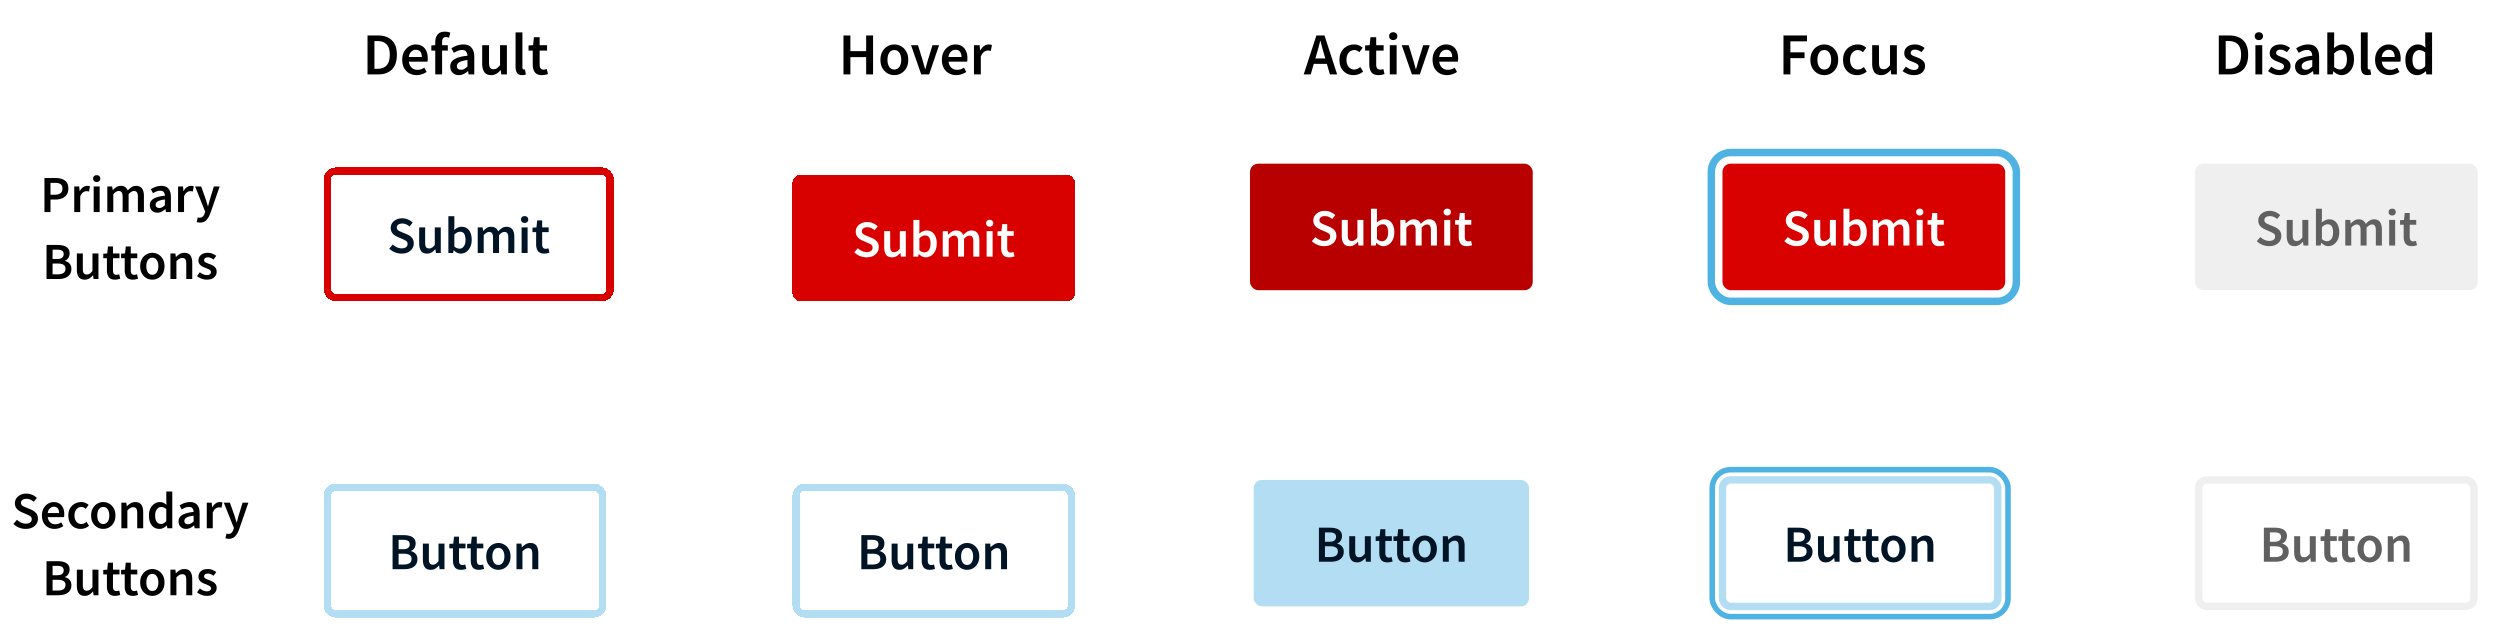 <svg xmlns="http://www.w3.org/2000/svg" width="672" height="171" fill="none"><g clip-path="url(#a)"><path fill="#fff" d="M0 0h672v171H0z"/><g filter="url(#b)"><rect width="76" height="34" x="86" y="44" fill="#fff" rx="2.2" shape-rendering="crispEdges"/><path fill="#001426" d="M105.927 66.168a4.748 4.748 0 0 1-1.792-.35 4.663 4.663 0 0 1-1.512-.994l.952-1.106c.326.308.7.56 1.12.756.42.187.84.28 1.26.28.522 0 .919-.107 1.19-.322.27-.215.406-.5.406-.854 0-.383-.136-.658-.406-.826a7.164 7.164 0 0 0-1.008-.518l-1.26-.546a4.944 4.944 0 0 1-.882-.504 2.571 2.571 0 0 1-.7-.784c-.178-.317-.266-.7-.266-1.148 0-.485.13-.92.392-1.302.27-.392.634-.7 1.092-.924.466-.233.998-.35 1.596-.35a3.83 3.83 0 0 1 1.54.322c.494.205.919.485 1.274.84l-.826 1.036a3.732 3.732 0 0 0-.924-.574 2.61 2.61 0 0 0-1.064-.21c-.43 0-.78.098-1.05.294a.907.907 0 0 0-.392.784c0 .233.065.43.196.588.14.15.322.28.546.392.224.103.462.205.714.308l1.246.518c.541.233.984.541 1.33.924.345.373.518.891.518 1.554 0 .495-.131.947-.392 1.358-.262.41-.64.742-1.134.994-.486.243-1.074.364-1.764.364zm6.859 0c-.738 0-1.274-.238-1.61-.714-.336-.476-.504-1.148-.504-2.016v-4.312h1.61v4.102c0 .57.084.97.252 1.204.168.233.438.35.812.35.298 0 .56-.075.784-.224.233-.15.48-.392.742-.728v-4.704h1.61V66h-1.316l-.126-1.008h-.042c-.299.355-.626.64-.98.854a2.334 2.334 0 0 1-1.232.322zm9.067 0c-.653 0-1.279-.299-1.876-.896h-.042l-.14.728h-1.274v-9.884h1.61v2.548l-.042 1.148a3.97 3.97 0 0 1 .952-.616 2.463 2.463 0 0 1 1.036-.238c.859 0 1.526.317 2.002.952.476.635.714 1.48.714 2.534 0 .784-.14 1.456-.42 2.016-.28.55-.644.975-1.092 1.274a2.54 2.54 0 0 1-1.428.434zm-.336-1.33c.457 0 .84-.2 1.148-.602.308-.401.462-.99.462-1.764 0-.69-.117-1.227-.35-1.61-.233-.383-.611-.574-1.134-.574-.485 0-.989.257-1.512.77v3.206c.243.205.481.355.714.448.243.084.467.126.672.126zM126.41 66v-6.874h1.33l.112.938h.056a4.89 4.89 0 0 1 .938-.784 2.153 2.153 0 0 1 1.162-.322c.504 0 .905.112 1.204.336.308.215.541.513.7.896a5.495 5.495 0 0 1 1.022-.882 2.16 2.16 0 0 1 1.19-.35c.728 0 1.264.238 1.61.714.345.476.518 1.148.518 2.016V66h-1.624v-4.102c0-.57-.089-.97-.266-1.204-.168-.233-.43-.35-.784-.35-.43 0-.91.285-1.442.854V66h-1.61v-4.102c0-.57-.089-.97-.266-1.204-.168-.233-.434-.35-.798-.35-.43 0-.91.285-1.442.854V66h-1.61zm11.799 0v-6.874h1.61V66h-1.61zm.812-8.078c-.29 0-.523-.084-.7-.252-.178-.168-.266-.392-.266-.672 0-.27.088-.49.266-.658.177-.168.41-.252.7-.252.289 0 .522.084.7.252a.866.866 0 0 1 .266.658c0 .28-.089.504-.266.672-.178.168-.411.252-.7.252zm5.274 8.246c-.794 0-1.358-.229-1.694-.686-.327-.467-.49-1.069-.49-1.806V60.4h-.98v-1.204l1.064-.07.196-1.876h1.344v1.876h1.75V60.4h-1.75v3.276c0 .803.322 1.204.966 1.204.121 0 .247-.014.378-.042.13-.037.242-.075.336-.112l.28 1.19a4.624 4.624 0 0 1-.644.168 3.243 3.243 0 0 1-.756.084z"/><rect width="76" height="34" x="86" y="44" stroke="#D90000" stroke-width="2" rx="2.2" shape-rendering="crispEdges"/></g><g filter="url(#c)"><rect width="76" height="34" x="211" y="44" fill="#D90000" rx="2.2" shape-rendering="crispEdges"/><path fill="#fff" d="M230.927 66.168a4.748 4.748 0 0 1-1.792-.35 4.663 4.663 0 0 1-1.512-.994l.952-1.106c.326.308.7.56 1.12.756.42.187.84.28 1.26.28.522 0 .919-.107 1.19-.322.27-.215.406-.5.406-.854 0-.383-.136-.658-.406-.826a7.164 7.164 0 0 0-1.008-.518l-1.26-.546a4.944 4.944 0 0 1-.882-.504 2.571 2.571 0 0 1-.7-.784c-.178-.317-.266-.7-.266-1.148 0-.485.13-.92.392-1.302.27-.392.634-.7 1.092-.924.466-.233.998-.35 1.596-.35a3.83 3.83 0 0 1 1.54.322c.494.205.919.485 1.274.84l-.826 1.036a3.732 3.732 0 0 0-.924-.574 2.61 2.61 0 0 0-1.064-.21c-.43 0-.78.098-1.05.294a.907.907 0 0 0-.392.784c0 .233.065.43.196.588.14.15.322.28.546.392.224.103.462.205.714.308l1.246.518c.541.233.984.541 1.33.924.345.373.518.891.518 1.554 0 .495-.131.947-.392 1.358-.262.41-.64.742-1.134.994-.486.243-1.074.364-1.764.364zm6.859 0c-.738 0-1.274-.238-1.61-.714-.336-.476-.504-1.148-.504-2.016v-4.312h1.61v4.102c0 .57.084.97.252 1.204.168.233.438.35.812.35.298 0 .56-.075.784-.224.233-.15.48-.392.742-.728v-4.704h1.61V66h-1.316l-.126-1.008h-.042c-.299.355-.626.64-.98.854a2.334 2.334 0 0 1-1.232.322zm9.067 0c-.653 0-1.279-.299-1.876-.896h-.042l-.14.728h-1.274v-9.884h1.61v2.548l-.042 1.148a3.97 3.97 0 0 1 .952-.616 2.463 2.463 0 0 1 1.036-.238c.859 0 1.526.317 2.002.952.476.635.714 1.48.714 2.534 0 .784-.14 1.456-.42 2.016-.28.55-.644.975-1.092 1.274a2.54 2.54 0 0 1-1.428.434zm-.336-1.33c.457 0 .84-.2 1.148-.602.308-.401.462-.99.462-1.764 0-.69-.117-1.227-.35-1.61-.233-.383-.611-.574-1.134-.574-.485 0-.989.257-1.512.77v3.206c.243.205.481.355.714.448.243.084.467.126.672.126zM251.41 66v-6.874h1.33l.112.938h.056a4.89 4.89 0 0 1 .938-.784 2.153 2.153 0 0 1 1.162-.322c.504 0 .905.112 1.204.336.308.215.541.513.7.896a5.495 5.495 0 0 1 1.022-.882 2.16 2.16 0 0 1 1.19-.35c.728 0 1.264.238 1.61.714.345.476.518 1.148.518 2.016V66h-1.624v-4.102c0-.57-.089-.97-.266-1.204-.168-.233-.43-.35-.784-.35-.43 0-.91.285-1.442.854V66h-1.61v-4.102c0-.57-.089-.97-.266-1.204-.168-.233-.434-.35-.798-.35-.43 0-.91.285-1.442.854V66h-1.61zm11.799 0v-6.874h1.61V66h-1.61zm.812-8.078c-.29 0-.523-.084-.7-.252-.178-.168-.266-.392-.266-.672 0-.27.088-.49.266-.658.177-.168.41-.252.7-.252.289 0 .522.084.7.252a.866.866 0 0 1 .266.658c0 .28-.089.504-.266.672-.178.168-.411.252-.7.252zm5.274 8.246c-.794 0-1.358-.229-1.694-.686-.327-.467-.49-1.069-.49-1.806V60.4h-.98v-1.204l1.064-.07.196-1.876h1.344v1.876h1.75V60.4h-1.75v3.276c0 .803.322 1.204.966 1.204.121 0 .247-.014.378-.042.13-.037.242-.075.336-.112l.28 1.19a4.624 4.624 0 0 1-.644.168 3.243 3.243 0 0 1-.756.084z"/></g><rect width="76" height="34" x="336" y="44" fill="#B90000" rx="2.2"/><path fill="#fff" d="M355.927 66.168a4.748 4.748 0 0 1-1.792-.35 4.663 4.663 0 0 1-1.512-.994l.952-1.106c.326.308.7.56 1.12.756.42.187.84.28 1.26.28.522 0 .919-.107 1.19-.322.27-.215.406-.5.406-.854 0-.383-.136-.658-.406-.826a7.164 7.164 0 0 0-1.008-.518l-1.26-.546a4.944 4.944 0 0 1-.882-.504 2.571 2.571 0 0 1-.7-.784c-.178-.317-.266-.7-.266-1.148 0-.485.13-.92.392-1.302.27-.392.634-.7 1.092-.924.466-.233.998-.35 1.596-.35a3.83 3.83 0 0 1 1.54.322c.494.205.919.485 1.274.84l-.826 1.036a3.732 3.732 0 0 0-.924-.574 2.61 2.61 0 0 0-1.064-.21c-.43 0-.78.098-1.05.294a.907.907 0 0 0-.392.784c0 .233.065.43.196.588.14.15.322.28.546.392.224.103.462.205.714.308l1.246.518c.541.233.984.541 1.33.924.345.373.518.891.518 1.554 0 .495-.131.947-.392 1.358-.262.41-.64.742-1.134.994-.486.243-1.074.364-1.764.364zm6.859 0c-.738 0-1.274-.238-1.61-.714-.336-.476-.504-1.148-.504-2.016v-4.312h1.61v4.102c0 .57.084.97.252 1.204.168.233.438.35.812.35.298 0 .56-.075.784-.224.233-.15.48-.392.742-.728v-4.704h1.61V66h-1.316l-.126-1.008h-.042c-.299.355-.626.64-.98.854a2.334 2.334 0 0 1-1.232.322zm9.067 0c-.653 0-1.279-.299-1.876-.896h-.042l-.14.728h-1.274v-9.884h1.61v2.548l-.042 1.148a3.97 3.97 0 0 1 .952-.616 2.463 2.463 0 0 1 1.036-.238c.859 0 1.526.317 2.002.952.476.635.714 1.48.714 2.534 0 .784-.14 1.456-.42 2.016-.28.55-.644.975-1.092 1.274a2.54 2.54 0 0 1-1.428.434zm-.336-1.33c.457 0 .84-.2 1.148-.602.308-.401.462-.99.462-1.764 0-.69-.117-1.227-.35-1.61-.233-.383-.611-.574-1.134-.574-.485 0-.989.257-1.512.77v3.206c.243.205.481.355.714.448.243.084.467.126.672.126zM376.41 66v-6.874h1.33l.112.938h.056a4.89 4.89 0 0 1 .938-.784 2.153 2.153 0 0 1 1.162-.322c.504 0 .905.112 1.204.336.308.215.541.513.7.896a5.495 5.495 0 0 1 1.022-.882 2.16 2.16 0 0 1 1.19-.35c.728 0 1.264.238 1.61.714.345.476.518 1.148.518 2.016V66h-1.624v-4.102c0-.57-.089-.97-.266-1.204-.168-.233-.43-.35-.784-.35-.43 0-.91.285-1.442.854V66h-1.61v-4.102c0-.57-.089-.97-.266-1.204-.168-.233-.434-.35-.798-.35-.43 0-.91.285-1.442.854V66h-1.61zm11.799 0v-6.874h1.61V66h-1.61zm.812-8.078c-.29 0-.523-.084-.7-.252-.178-.168-.266-.392-.266-.672 0-.27.088-.49.266-.658.177-.168.41-.252.7-.252.289 0 .522.084.7.252a.866.866 0 0 1 .266.658c0 .28-.089.504-.266.672-.178.168-.411.252-.7.252zm5.274 8.246c-.794 0-1.358-.229-1.694-.686-.327-.467-.49-1.069-.49-1.806V60.4h-.98v-1.204l1.064-.07.196-1.876h1.344v1.876h1.75V60.4h-1.75v3.276c0 .803.322 1.204.966 1.204.121 0 .247-.014.378-.042.13-.037.242-.075.336-.112l.28 1.19a4.624 4.624 0 0 1-.644.168 3.243 3.243 0 0 1-.756.084z"/><rect width="76" height="34" x="463" y="44" fill="#D90000" rx="2.2"/><path fill="#fff" d="M482.927 66.168a4.748 4.748 0 0 1-1.792-.35 4.663 4.663 0 0 1-1.512-.994l.952-1.106c.326.308.7.56 1.12.756.42.187.84.28 1.26.28.522 0 .919-.107 1.19-.322.27-.215.406-.5.406-.854 0-.383-.136-.658-.406-.826a7.164 7.164 0 0 0-1.008-.518l-1.26-.546a4.944 4.944 0 0 1-.882-.504 2.571 2.571 0 0 1-.7-.784c-.178-.317-.266-.7-.266-1.148 0-.485.13-.92.392-1.302.27-.392.634-.7 1.092-.924.466-.233.998-.35 1.596-.35a3.83 3.83 0 0 1 1.54.322c.494.205.919.485 1.274.84l-.826 1.036a3.732 3.732 0 0 0-.924-.574 2.61 2.61 0 0 0-1.064-.21c-.43 0-.78.098-1.05.294a.907.907 0 0 0-.392.784c0 .233.065.43.196.588.14.15.322.28.546.392.224.103.462.205.714.308l1.246.518c.541.233.984.541 1.33.924.345.373.518.891.518 1.554 0 .495-.131.947-.392 1.358-.262.41-.64.742-1.134.994-.486.243-1.074.364-1.764.364zm6.859 0c-.738 0-1.274-.238-1.61-.714-.336-.476-.504-1.148-.504-2.016v-4.312h1.61v4.102c0 .57.084.97.252 1.204.168.233.438.35.812.35.298 0 .56-.075.784-.224.233-.15.48-.392.742-.728v-4.704h1.61V66h-1.316l-.126-1.008h-.042c-.299.355-.626.64-.98.854a2.334 2.334 0 0 1-1.232.322zm9.067 0c-.653 0-1.279-.299-1.876-.896h-.042l-.14.728h-1.274v-9.884h1.61v2.548l-.042 1.148a3.97 3.97 0 0 1 .952-.616 2.463 2.463 0 0 1 1.036-.238c.859 0 1.526.317 2.002.952.476.635.714 1.48.714 2.534 0 .784-.14 1.456-.42 2.016-.28.55-.644.975-1.092 1.274a2.54 2.54 0 0 1-1.428.434zm-.336-1.33c.457 0 .84-.2 1.148-.602.308-.401.462-.99.462-1.764 0-.69-.117-1.227-.35-1.61-.233-.383-.611-.574-1.134-.574-.485 0-.989.257-1.512.77v3.206c.243.205.481.355.714.448.243.084.467.126.672.126zM503.41 66v-6.874h1.33l.112.938h.056a4.89 4.89 0 0 1 .938-.784 2.153 2.153 0 0 1 1.162-.322c.504 0 .905.112 1.204.336.308.215.541.513.7.896a5.495 5.495 0 0 1 1.022-.882 2.16 2.16 0 0 1 1.19-.35c.728 0 1.264.238 1.61.714.345.476.518 1.148.518 2.016V66h-1.624v-4.102c0-.57-.089-.97-.266-1.204-.168-.233-.43-.35-.784-.35-.43 0-.91.285-1.442.854V66h-1.61v-4.102c0-.57-.089-.97-.266-1.204-.168-.233-.434-.35-.798-.35-.43 0-.91.285-1.442.854V66h-1.61zm11.799 0v-6.874h1.61V66h-1.61zm.812-8.078c-.29 0-.523-.084-.7-.252-.178-.168-.266-.392-.266-.672 0-.27.088-.49.266-.658.177-.168.41-.252.7-.252.289 0 .522.084.7.252a.866.866 0 0 1 .266.658c0 .28-.089.504-.266.672-.178.168-.411.252-.7.252zm5.274 8.246c-.794 0-1.358-.229-1.694-.686-.327-.467-.49-1.069-.49-1.806V60.4h-.98v-1.204l1.064-.07.196-1.876h1.344v1.876h1.75V60.4h-1.75v3.276c0 .803.322 1.204.966 1.204.121 0 .247-.014.378-.042.13-.037.242-.075.336-.112l.28 1.19a4.624 4.624 0 0 1-.644.168 3.243 3.243 0 0 1-.756.084z"/><rect width="82" height="40" x="460" y="41" stroke="#4EB2E3" stroke-width="2" rx="5.2"/><rect width="76" height="34" x="590" y="44" fill="#EFEFEF" rx="2.2"/><path fill="#606060" d="M609.927 66.168a4.748 4.748 0 0 1-1.792-.35 4.663 4.663 0 0 1-1.512-.994l.952-1.106c.326.308.7.56 1.12.756.42.187.84.28 1.26.28.522 0 .919-.107 1.19-.322.27-.215.406-.5.406-.854 0-.383-.136-.658-.406-.826a7.164 7.164 0 0 0-1.008-.518l-1.26-.546a4.944 4.944 0 0 1-.882-.504 2.571 2.571 0 0 1-.7-.784c-.178-.317-.266-.7-.266-1.148 0-.485.13-.92.392-1.302.27-.392.634-.7 1.092-.924.466-.233.998-.35 1.596-.35a3.83 3.83 0 0 1 1.54.322c.494.205.919.485 1.274.84l-.826 1.036a3.732 3.732 0 0 0-.924-.574 2.61 2.61 0 0 0-1.064-.21c-.43 0-.78.098-1.05.294a.907.907 0 0 0-.392.784c0 .233.065.43.196.588.14.15.322.28.546.392.224.103.462.205.714.308l1.246.518c.541.233.984.541 1.33.924.345.373.518.891.518 1.554 0 .495-.131.947-.392 1.358-.262.41-.64.742-1.134.994-.486.243-1.074.364-1.764.364zm6.859 0c-.738 0-1.274-.238-1.61-.714-.336-.476-.504-1.148-.504-2.016v-4.312h1.61v4.102c0 .57.084.97.252 1.204.168.233.438.35.812.35.298 0 .56-.075.784-.224.233-.15.48-.392.742-.728v-4.704h1.61V66h-1.316l-.126-1.008h-.042c-.299.355-.626.64-.98.854a2.334 2.334 0 0 1-1.232.322zm9.067 0c-.653 0-1.279-.299-1.876-.896h-.042l-.14.728h-1.274v-9.884h1.61v2.548l-.042 1.148a3.97 3.97 0 0 1 .952-.616 2.463 2.463 0 0 1 1.036-.238c.859 0 1.526.317 2.002.952.476.635.714 1.48.714 2.534 0 .784-.14 1.456-.42 2.016-.28.55-.644.975-1.092 1.274a2.54 2.54 0 0 1-1.428.434zm-.336-1.33c.457 0 .84-.2 1.148-.602.308-.401.462-.99.462-1.764 0-.69-.117-1.227-.35-1.61-.233-.383-.611-.574-1.134-.574-.485 0-.989.257-1.512.77v3.206c.243.205.481.355.714.448.243.084.467.126.672.126zM630.41 66v-6.874h1.33l.112.938h.056a4.89 4.89 0 0 1 .938-.784 2.153 2.153 0 0 1 1.162-.322c.504 0 .905.112 1.204.336.308.215.541.513.7.896a5.495 5.495 0 0 1 1.022-.882 2.16 2.16 0 0 1 1.19-.35c.728 0 1.264.238 1.61.714.345.476.518 1.148.518 2.016V66h-1.624v-4.102c0-.57-.089-.97-.266-1.204-.168-.233-.43-.35-.784-.35-.43 0-.91.285-1.442.854V66h-1.61v-4.102c0-.57-.089-.97-.266-1.204-.168-.233-.434-.35-.798-.35-.43 0-.91.285-1.442.854V66h-1.61zm11.799 0v-6.874h1.61V66h-1.61zm.812-8.078c-.29 0-.523-.084-.7-.252-.178-.168-.266-.392-.266-.672 0-.27.088-.49.266-.658.177-.168.41-.252.7-.252.289 0 .522.084.7.252a.866.866 0 0 1 .266.658c0 .28-.089.504-.266.672-.178.168-.411.252-.7.252zm5.274 8.246c-.794 0-1.358-.229-1.694-.686-.327-.467-.49-1.069-.49-1.806V60.4h-.98v-1.204l1.064-.07.196-1.876h1.344v1.876h1.75V60.4h-1.75v3.276c0 .803.322 1.204.966 1.204.121 0 .247-.014.378-.042.13-.037.242-.075.336-.112l.28 1.19a4.624 4.624 0 0 1-.644.168 3.243 3.243 0 0 1-.756.084z"/><path fill="#000" d="M11.95 57v-9.156h2.883c.681 0 1.288.089 1.82.266.532.177.952.471 1.26.882.308.41.462.97.462 1.68 0 .672-.154 1.227-.462 1.666a2.77 2.77 0 0 1-1.246.98c-.523.215-1.115.322-1.778.322h-1.316V57H11.95zm1.623-4.662h1.19c1.344 0 2.016-.555 2.016-1.666 0-.579-.177-.975-.532-1.19-.345-.224-.859-.336-1.54-.336h-1.134v3.192zM19.957 57v-6.874h1.33l.113 1.218h.056c.242-.448.536-.789.881-1.022.346-.243.7-.364 1.064-.364.327 0 .588.047.785.14l-.28 1.4a2.153 2.153 0 0 0-.714-.112c-.271 0-.556.107-.855.322-.298.205-.555.57-.77 1.092V57h-1.61zm5.223 0v-6.874h1.61V57h-1.61zm.812-8.078c-.29 0-.523-.084-.7-.252-.177-.168-.266-.392-.266-.672 0-.27.089-.49.266-.658.177-.168.41-.252.7-.252s.523.084.7.252a.865.865 0 0 1 .266.658c0 .28-.088.504-.266.672-.177.168-.41.252-.7.252zM28.844 57v-6.874h1.33l.112.938h.056c.29-.308.602-.57.938-.784a2.156 2.156 0 0 1 1.162-.322c.504 0 .906.112 1.204.336.308.215.542.513.7.896a5.524 5.524 0 0 1 1.022-.882c.364-.233.76-.35 1.19-.35.728 0 1.265.238 1.61.714.346.476.518 1.148.518 2.016V57h-1.624v-4.102c0-.57-.088-.97-.266-1.204-.168-.233-.43-.35-.784-.35-.43 0-.91.285-1.442.854V57h-1.61v-4.102c0-.57-.088-.97-.266-1.204-.168-.233-.434-.35-.798-.35-.43 0-.91.285-1.442.854V57h-1.61zm13.465.168c-.597 0-1.087-.187-1.47-.56-.373-.373-.56-.859-.56-1.456 0-.737.322-1.307.966-1.708.644-.41 1.67-.69 3.08-.84a1.646 1.646 0 0 0-.294-.938c-.177-.27-.5-.406-.966-.406a2.65 2.65 0 0 0-.994.196c-.317.13-.63.29-.938.476l-.588-1.078a6.883 6.883 0 0 1 1.288-.63 4.453 4.453 0 0 1 1.54-.266c.859 0 1.498.257 1.918.77.43.504.644 1.237.644 2.198V57h-1.33l-.112-.756h-.056c-.308.261-.64.48-.994.658a2.446 2.446 0 0 1-1.134.266zm.518-1.26c.28 0 .532-.065.756-.196.233-.14.48-.327.742-.56v-1.54c-.933.121-1.582.303-1.946.546-.364.233-.546.523-.546.868 0 .308.093.532.28.672.187.14.425.21.714.21zM47.862 57v-6.874h1.33l.112 1.218h.056c.242-.448.537-.789.882-1.022.345-.243.7-.364 1.064-.364.327 0 .588.047.784.14l-.28 1.4a2.153 2.153 0 0 0-.714-.112c-.27 0-.555.107-.854.322-.299.205-.555.57-.77 1.092V57h-1.61zm5.903 2.828c-.186 0-.35-.014-.49-.042a5.172 5.172 0 0 1-.406-.098l.294-1.26c.066.019.14.037.224.056a.926.926 0 0 0 .266.042c.364 0 .654-.112.868-.336a1.99 1.99 0 0 0 .504-.84l.126-.434-2.702-6.79h1.638l1.19 3.374c.103.299.2.616.294.952l.308.98h.056c.084-.317.168-.64.252-.966.094-.336.182-.658.266-.966l1.036-3.374h1.554l-2.492 7.182c-.29.775-.64 1.386-1.05 1.834-.41.457-.99.686-1.736.686zM12.51 75v-9.156h2.926c.634 0 1.194.07 1.68.21.494.14.882.378 1.162.714.289.327.434.77.434 1.33 0 .43-.112.835-.336 1.218-.224.373-.537.63-.938.77v.056c.504.112.919.35 1.246.714.336.355.504.84.504 1.456 0 .607-.154 1.11-.462 1.512-.299.401-.714.7-1.246.896-.532.187-1.134.28-1.806.28H12.51zm1.624-5.376h1.162c.634 0 1.096-.117 1.386-.35.289-.233.434-.546.434-.938 0-.448-.15-.765-.448-.952-.299-.187-.747-.28-1.344-.28h-1.19v2.52zm0 4.116h1.372c.672 0 1.19-.121 1.554-.364.364-.252.546-.635.546-1.148 0-.485-.178-.835-.532-1.05-.355-.224-.878-.336-1.568-.336h-1.372v2.898zm8.633 1.428c-.737 0-1.274-.238-1.61-.714-.336-.476-.504-1.148-.504-2.016v-4.312h1.61v4.102c0 .57.084.97.252 1.204.168.233.439.35.812.35.299 0 .56-.075.784-.224.233-.15.48-.392.742-.728v-4.704h1.61V75h-1.316l-.126-1.008h-.042a3.96 3.96 0 0 1-.98.854 2.332 2.332 0 0 1-1.232.322zm8.157 0c-.793 0-1.357-.229-1.694-.686-.326-.467-.49-1.069-.49-1.806V69.4h-.98v-1.204l1.064-.07.196-1.876h1.345v1.876h1.75V69.4h-1.75v3.276c0 .803.322 1.204.966 1.204.12 0 .247-.014.378-.042.13-.037.242-.075.335-.112l.28 1.19a4.59 4.59 0 0 1-.643.168 3.235 3.235 0 0 1-.757.084zm4.786 0c-.794 0-1.358-.229-1.694-.686-.327-.467-.49-1.069-.49-1.806V69.4h-.98v-1.204l1.064-.07.196-1.876h1.344v1.876h1.75V69.4h-1.75v3.276c0 .803.322 1.204.966 1.204.121 0 .247-.014.378-.042.13-.037.242-.075.336-.112l.28 1.19a4.583 4.583 0 0 1-.644.168 3.234 3.234 0 0 1-.756.084zm5.231 0c-.569 0-1.1-.14-1.596-.42-.494-.29-.895-.7-1.203-1.232-.309-.541-.463-1.19-.463-1.946 0-.765.154-1.414.462-1.946.309-.541.71-.952 1.205-1.232a3.108 3.108 0 0 1 1.596-.434 3.14 3.14 0 0 1 1.61.434c.494.28.895.69 1.203 1.232.308.532.462 1.18.462 1.946 0 .756-.154 1.405-.462 1.946a3.32 3.32 0 0 1-1.204 1.232c-.494.28-1.03.42-1.61.42zm0-1.316c.505 0 .901-.21 1.19-.63.29-.42.434-.97.434-1.652 0-.69-.144-1.246-.433-1.666-.29-.42-.686-.63-1.19-.63-.505 0-.901.21-1.19.63-.28.42-.42.975-.42 1.666 0 .681.14 1.232.42 1.652.289.42.685.63 1.19.63zM45.811 75v-6.874h1.33l.112.924h.056a5.342 5.342 0 0 1 1.008-.77c.364-.215.78-.322 1.246-.322.737 0 1.274.238 1.61.714.336.476.504 1.148.504 2.016V75h-1.61v-4.102c0-.57-.084-.97-.252-1.204-.168-.233-.443-.35-.826-.35a1.45 1.45 0 0 0-.798.224c-.224.14-.48.35-.77.63V75h-1.61zm9.752.168c-.467 0-.933-.089-1.4-.266a4.67 4.67 0 0 1-1.204-.686l.756-1.036c.308.233.616.42.924.56.308.14.635.21.98.21.373 0 .649-.08.826-.238a.758.758 0 0 0 .266-.588.584.584 0 0 0-.224-.476 1.813 1.813 0 0 0-.546-.336 12.08 12.08 0 0 0-.7-.294 7.597 7.597 0 0 1-.896-.406 2.333 2.333 0 0 1-.714-.63c-.187-.261-.28-.583-.28-.966 0-.607.224-1.101.672-1.484.448-.383 1.055-.574 1.82-.574.485 0 .92.084 1.302.252.383.168.714.36.994.574l-.742.98a3.495 3.495 0 0 0-.742-.42 1.815 1.815 0 0 0-.77-.168c-.345 0-.602.075-.77.224a.663.663 0 0 0-.252.532c0 .27.14.476.42.616.28.14.607.275.98.406.317.112.625.252.924.42.299.159.546.369.742.63.205.261.308.607.308 1.036 0 .588-.229 1.092-.686 1.512-.457.41-1.12.616-1.988.616zM98.789 20V9.536h2.8c1.6 0 2.848.432 3.744 1.296.896.864 1.344 2.16 1.344 3.888 0 1.739-.443 3.056-1.328 3.952-.885.885-2.107 1.328-3.664 1.328h-2.896zm1.856-1.504h.816c1.056 0 1.872-.304 2.448-.912.576-.619.864-1.573.864-2.864 0-1.28-.288-2.213-.864-2.8-.576-.587-1.392-.88-2.448-.88h-.816v7.456zm11.344 1.696c-.725 0-1.381-.16-1.968-.48a3.602 3.602 0 0 1-1.392-1.408c-.341-.619-.512-1.36-.512-2.224 0-.853.171-1.59.512-2.208.352-.619.805-1.093 1.36-1.424a3.356 3.356 0 0 1 1.744-.496c.715 0 1.312.16 1.792.48.48.31.843.747 1.088 1.312.245.555.368 1.2.368 1.936 0 .384-.027.683-.08.896h-4.992c.085.693.336 1.232.752 1.616.416.384.939.576 1.568.576.341 0 .656-.048.944-.144a4.45 4.45 0 0 0 .88-.432l.624 1.152a5.637 5.637 0 0 1-1.248.608c-.459.16-.939.24-1.44.24zm-2.096-4.864h3.488c0-.608-.133-1.083-.4-1.424-.267-.352-.667-.528-1.2-.528-.459 0-.869.17-1.232.512-.352.33-.571.81-.656 1.44zM116.996 20v-6.4h-1.056v-1.376l1.056-.08v-.816c0-.821.202-1.493.608-2.016.405-.533 1.072-.8 2-.8a3.916 3.916 0 0 1 1.44.272l-.352 1.376a2.112 2.112 0 0 0-.864-.192c-.662 0-.992.443-.992 1.328v.848h1.536V13.6h-1.536V20h-1.84zm6.349.192c-.682 0-1.242-.213-1.68-.64-.426-.427-.64-.981-.64-1.664 0-.843.368-1.493 1.104-1.952.736-.47 1.91-.79 3.52-.96-.01-.416-.122-.773-.336-1.072-.202-.31-.57-.464-1.104-.464-.384 0-.762.075-1.136.224-.362.15-.72.33-1.072.544l-.672-1.232a7.895 7.895 0 0 1 1.472-.72 5.091 5.091 0 0 1 1.76-.304c.982 0 1.712.293 2.192.88.491.576.736 1.413.736 2.512V20h-1.52l-.128-.864h-.064a5.61 5.61 0 0 1-1.136.752 2.79 2.79 0 0 1-1.296.304zm.592-1.44c.32 0 .608-.075.864-.224.267-.16.55-.373.848-.64v-1.76c-1.066.139-1.808.347-2.224.624-.416.267-.624.597-.624.992 0 .352.107.608.32.768.214.16.486.24.816.24zm8.09 1.44c-.842 0-1.456-.272-1.84-.816-.384-.544-.576-1.312-.576-2.304v-4.928h1.84v4.688c0 .65.096 1.11.288 1.376.192.267.502.4.928.4.342 0 .64-.085.896-.256.267-.17.55-.448.848-.832v-5.376h1.84V20h-1.504l-.144-1.152h-.048c-.341.405-.714.73-1.12.976-.405.245-.874.368-1.408.368zm8.347 0c-.651 0-1.115-.197-1.392-.592-.267-.395-.4-.933-.4-1.616v-9.28h1.84v9.376c0 .224.043.384.128.48a.382.382 0 0 0 .272.128h.112c.043-.01.101-.021.176-.032l.24 1.376a2.886 2.886 0 0 1-.976.16zm5.32 0c-.907 0-1.552-.261-1.936-.784-.374-.533-.56-1.221-.56-2.064V13.6h-1.12v-1.376l1.216-.08.224-2.144h1.536v2.144h2V13.6h-2v3.744c0 .917.368 1.376 1.104 1.376.138 0 .282-.016.432-.048.149-.043.277-.085.384-.128l.32 1.36a5.259 5.259 0 0 1-.736.192 3.7 3.7 0 0 1-.864.096zM226.726 20V9.536h1.856v4.208h4.24V9.536h1.856V20h-1.856v-4.64h-4.24V20h-1.856zm13.666.192a3.64 3.64 0 0 1-1.824-.48 3.788 3.788 0 0 1-1.376-1.408c-.352-.619-.528-1.36-.528-2.224 0-.875.176-1.616.528-2.224.352-.619.81-1.088 1.376-1.408a3.55 3.55 0 0 1 1.824-.496 3.58 3.58 0 0 1 1.84.496c.565.32 1.024.79 1.376 1.408.352.608.528 1.35.528 2.224 0 .864-.176 1.605-.528 2.224a3.796 3.796 0 0 1-1.376 1.408c-.566.32-1.179.48-1.84.48zm0-1.504c.576 0 1.029-.24 1.36-.72.33-.48.496-1.11.496-1.888 0-.79-.166-1.424-.496-1.904-.331-.48-.784-.72-1.36-.72-.576 0-1.03.24-1.36.72-.32.48-.48 1.115-.48 1.904 0 .779.16 1.408.48 1.888.33.48.784.72 1.36.72zM247.623 20l-2.736-7.856h1.872l1.248 4.08c.107.384.214.773.32 1.168.118.395.23.795.336 1.2h.064c.118-.405.23-.805.336-1.2.118-.395.23-.784.336-1.168l1.248-4.08h1.776L249.751 20h-2.128zm9.428.192c-.725 0-1.381-.16-1.968-.48a3.61 3.61 0 0 1-1.392-1.408c-.341-.619-.512-1.36-.512-2.224 0-.853.171-1.59.512-2.208.352-.619.806-1.093 1.36-1.424a3.356 3.356 0 0 1 1.744-.496c.715 0 1.312.16 1.792.48.48.31.843.747 1.088 1.312.246.555.368 1.2.368 1.936 0 .384-.026.683-.08.896h-4.992c.086.693.336 1.232.752 1.616.416.384.939.576 1.568.576.342 0 .656-.048.944-.144a4.45 4.45 0 0 0 .88-.432l.624 1.152a5.637 5.637 0 0 1-1.248.608c-.458.16-.938.24-1.44.24zm-2.096-4.864h3.488c0-.608-.133-1.083-.4-1.424-.266-.352-.666-.528-1.2-.528-.458 0-.869.17-1.232.512-.352.33-.57.81-.656 1.44zM261.801 20v-7.856h1.52l.128 1.392h.064c.277-.512.613-.901 1.008-1.168.394-.277.8-.416 1.216-.416.373 0 .672.053.896.16l-.32 1.6a3.38 3.38 0 0 0-.384-.096 2.48 2.48 0 0 0-.432-.032c-.31 0-.635.123-.976.368-.342.235-.635.65-.88 1.248V20h-1.84zm92.14-5.568-.368 1.28h2.672l-.368-1.28a54.386 54.386 0 0 1-.496-1.712 638.11 638.11 0 0 0-.448-1.744h-.064a54.027 54.027 0 0 1-.448 1.76c-.15.576-.31 1.141-.48 1.696zM350.437 20l3.408-10.464h2.176L359.429 20h-1.952l-.816-2.832h-3.52L352.325 20h-1.888zm13.402.192c-.715 0-1.36-.16-1.936-.48a3.669 3.669 0 0 1-1.36-1.408c-.331-.619-.496-1.36-.496-2.224 0-.875.181-1.616.544-2.224a3.642 3.642 0 0 1 1.44-1.408 4.021 4.021 0 0 1 1.952-.496c.501 0 .938.085 1.312.256.373.17.704.379.992.624l-.896 1.2a2.46 2.46 0 0 0-.624-.416 1.52 1.52 0 0 0-.688-.16c-.63 0-1.147.24-1.552.72-.395.48-.592 1.115-.592 1.904 0 .779.192 1.408.576 1.888.394.48.901.72 1.52.72.309 0 .597-.064.864-.192.277-.139.528-.299.752-.48l.752 1.216c-.363.32-.768.56-1.216.72-.448.16-.896.24-1.344.24zm6.722 0c-.907 0-1.552-.261-1.936-.784-.373-.533-.56-1.221-.56-2.064V13.6h-1.12v-1.376l1.216-.08.224-2.144h1.536v2.144h2V13.6h-2v3.744c0 .917.368 1.376 1.104 1.376.139 0 .283-.016.432-.048.149-.043.277-.085.384-.128l.32 1.36a5.222 5.222 0 0 1-.736.192 3.7 3.7 0 0 1-.864.096zm3.013-.192v-7.856h1.84V20h-1.84zm.928-9.232c-.33 0-.597-.096-.8-.288-.202-.192-.304-.448-.304-.768 0-.31.102-.56.304-.752.203-.192.47-.288.8-.288.331 0 .598.096.8.288.203.192.304.443.304.752 0 .32-.101.576-.304.768-.202.192-.469.288-.8.288zm5.02 9.232-2.736-7.856h1.872l1.248 4.08c.106.384.213.773.32 1.168.117.395.229.795.336 1.2h.064c.117-.405.229-.805.336-1.2.117-.395.229-.784.336-1.168l1.248-4.08h1.776L381.65 20h-2.128zm9.428.192c-.725 0-1.381-.16-1.968-.48a3.602 3.602 0 0 1-1.392-1.408c-.341-.619-.512-1.36-.512-2.224 0-.853.171-1.59.512-2.208.352-.619.805-1.093 1.36-1.424a3.356 3.356 0 0 1 1.744-.496c.715 0 1.312.16 1.792.48.48.31.843.747 1.088 1.312.245.555.368 1.2.368 1.936 0 .384-.027.683-.08.896h-4.992c.085.693.336 1.232.752 1.616.416.384.939.576 1.568.576.341 0 .656-.048.944-.144a4.45 4.45 0 0 0 .88-.432l.624 1.152a5.637 5.637 0 0 1-1.248.608c-.459.16-.939.24-1.44.24zm-2.096-4.864h3.488c0-.608-.133-1.083-.4-1.424-.267-.352-.667-.528-1.2-.528-.459 0-.869.17-1.232.512-.352.33-.571.81-.656 1.44zM479.398 20V9.536h6.32v1.568h-4.464v2.96h3.808v1.568h-3.808V20h-1.856zm10.963.192a3.64 3.64 0 0 1-1.824-.48 3.788 3.788 0 0 1-1.376-1.408c-.352-.619-.528-1.36-.528-2.224 0-.875.176-1.616.528-2.224.352-.619.81-1.088 1.376-1.408a3.55 3.55 0 0 1 1.824-.496 3.58 3.58 0 0 1 1.84.496c.565.32 1.024.79 1.376 1.408.352.608.528 1.35.528 2.224 0 .864-.176 1.605-.528 2.224a3.796 3.796 0 0 1-1.376 1.408c-.566.32-1.179.48-1.84.48zm0-1.504c.576 0 1.029-.24 1.36-.72.33-.48.496-1.11.496-1.888 0-.79-.166-1.424-.496-1.904-.331-.48-.784-.72-1.36-.72-.576 0-1.03.24-1.36.72-.32.48-.48 1.115-.48 1.904 0 .779.16 1.408.48 1.888.33.48.784.72 1.36.72zm8.845 1.504c-.715 0-1.36-.16-1.936-.48a3.669 3.669 0 0 1-1.36-1.408c-.331-.619-.496-1.36-.496-2.224 0-.875.181-1.616.544-2.224a3.642 3.642 0 0 1 1.44-1.408 4.021 4.021 0 0 1 1.952-.496c.501 0 .938.085 1.312.256.373.17.704.379.992.624l-.896 1.2a2.46 2.46 0 0 0-.624-.416 1.52 1.52 0 0 0-.688-.16c-.63 0-1.147.24-1.552.72-.395.48-.592 1.115-.592 1.904 0 .779.192 1.408.576 1.888.394.48.901.72 1.52.72.309 0 .597-.064.864-.192.277-.139.528-.299.752-.48l.752 1.216c-.363.32-.768.56-1.216.72-.448.16-.896.24-1.344.24zm6.446 0c-.842 0-1.456-.272-1.84-.816-.384-.544-.576-1.312-.576-2.304v-4.928h1.84v4.688c0 .65.096 1.11.288 1.376.192.267.502.4.928.4.342 0 .64-.085.896-.256.267-.17.55-.448.848-.832v-5.376h1.84V20h-1.504l-.144-1.152h-.048c-.341.405-.714.73-1.12.976-.405.245-.874.368-1.408.368zm8.747 0a4.476 4.476 0 0 1-1.6-.304 5.34 5.34 0 0 1-1.376-.784l.864-1.184c.352.267.704.48 1.056.64.352.16.725.24 1.12.24.427 0 .741-.09.944-.272a.865.865 0 0 0 .304-.672.666.666 0 0 0-.256-.544 2.075 2.075 0 0 0-.624-.384c-.256-.117-.523-.23-.8-.336a8.685 8.685 0 0 1-1.024-.464 2.658 2.658 0 0 1-.816-.72c-.213-.299-.32-.667-.32-1.104 0-.693.256-1.259.768-1.696.512-.437 1.205-.656 2.08-.656.555 0 1.051.096 1.488.288.437.192.816.41 1.136.656l-.848 1.12a3.982 3.982 0 0 0-.848-.48 2.075 2.075 0 0 0-.88-.192c-.395 0-.688.085-.88.256a.758.758 0 0 0-.288.608c0 .31.16.544.48.704.32.16.693.315 1.12.464a6.67 6.67 0 0 1 1.056.48c.341.181.624.421.848.72.235.299.352.693.352 1.184 0 .672-.261 1.248-.784 1.728-.523.47-1.28.704-2.272.704zM596.414 20V9.536h2.8c1.6 0 2.848.432 3.744 1.296.896.864 1.344 2.16 1.344 3.888 0 1.739-.443 3.056-1.328 3.952-.885.885-2.107 1.328-3.664 1.328h-2.896zm1.856-1.504h.816c1.056 0 1.872-.304 2.448-.912.576-.619.864-1.573.864-2.864 0-1.28-.288-2.213-.864-2.8-.576-.587-1.392-.88-2.448-.88h-.816v7.456zM606.254 20v-7.856h1.84V20h-1.84zm.928-9.232c-.331 0-.597-.096-.8-.288-.203-.192-.304-.448-.304-.768 0-.31.101-.56.304-.752.203-.192.469-.288.8-.288.331 0 .597.096.8.288.203.192.304.443.304.752 0 .32-.101.576-.304.768-.203.192-.469.288-.8.288zm5.451 9.424a4.48 4.48 0 0 1-1.6-.304 5.34 5.34 0 0 1-1.376-.784l.864-1.184c.352.267.704.48 1.056.64.352.16.726.24 1.12.24.427 0 .742-.09.944-.272a.865.865 0 0 0 .304-.672.666.666 0 0 0-.256-.544 2.075 2.075 0 0 0-.624-.384 13.72 13.72 0 0 0-.8-.336 8.76 8.76 0 0 1-1.024-.464 2.681 2.681 0 0 1-.816-.72c-.213-.299-.32-.667-.32-1.104 0-.693.256-1.259.768-1.696.512-.437 1.206-.656 2.08-.656.555 0 1.051.096 1.488.288.438.192.816.41 1.136.656l-.848 1.12a3.982 3.982 0 0 0-.848-.48 2.072 2.072 0 0 0-.88-.192c-.394 0-.688.085-.88.256a.758.758 0 0 0-.288.608c0 .31.16.544.48.704.32.16.694.315 1.12.464a6.67 6.67 0 0 1 1.056.48c.342.181.624.421.848.72.235.299.352.693.352 1.184 0 .672-.261 1.248-.784 1.728-.522.47-1.28.704-2.272.704zm6.603 0c-.683 0-1.243-.213-1.68-.64-.427-.427-.64-.981-.64-1.664 0-.843.368-1.493 1.104-1.952.736-.47 1.909-.79 3.52-.96-.011-.416-.123-.773-.336-1.072-.203-.31-.571-.464-1.104-.464a3.04 3.04 0 0 0-1.136.224c-.363.15-.72.33-1.072.544l-.672-1.232a7.864 7.864 0 0 1 1.472-.72 5.087 5.087 0 0 1 1.76-.304c.981 0 1.712.293 2.192.88.491.576.736 1.413.736 2.512V20h-1.52l-.128-.864h-.064a5.68 5.68 0 0 1-1.136.752 2.797 2.797 0 0 1-1.296.304zm.592-1.44c.32 0 .608-.075.864-.224a5.7 5.7 0 0 0 .848-.64v-1.76c-1.067.139-1.808.347-2.224.624-.416.267-.624.597-.624.992 0 .352.107.608.32.768.213.16.485.24.816.24zm9.562 1.44c-.747 0-1.461-.341-2.144-1.024h-.048l-.16.832h-1.456V8.704h1.84v2.912l-.048 1.312a4.525 4.525 0 0 1 1.088-.704 2.816 2.816 0 0 1 1.184-.272c.981 0 1.744.363 2.288 1.088.544.725.816 1.69.816 2.896 0 .896-.16 1.664-.48 2.304-.32.63-.736 1.115-1.248 1.456a2.904 2.904 0 0 1-1.632.496zm-.384-1.52c.523 0 .96-.23 1.312-.688.352-.459.528-1.13.528-2.016 0-.79-.133-1.403-.4-1.84-.267-.437-.699-.656-1.296-.656-.555 0-1.131.293-1.728.88v3.664c.277.235.549.405.816.512.277.096.533.144.768.144zm7.384 1.52c-.651 0-1.115-.197-1.392-.592-.267-.395-.4-.933-.4-1.616v-9.28h1.84v9.376c0 .224.042.384.128.48a.382.382 0 0 0 .272.128h.112c.042-.01.101-.021.176-.032l.24 1.376a2.886 2.886 0 0 1-.976.16zm5.911 0c-.725 0-1.381-.16-1.968-.48a3.61 3.61 0 0 1-1.392-1.408c-.341-.619-.512-1.36-.512-2.224 0-.853.171-1.59.512-2.208.352-.619.806-1.093 1.36-1.424a3.356 3.356 0 0 1 1.744-.496c.715 0 1.312.16 1.792.48.48.31.843.747 1.088 1.312.246.555.368 1.2.368 1.936 0 .384-.026.683-.08.896h-4.992c.086.693.336 1.232.752 1.616.416.384.939.576 1.568.576.342 0 .656-.048.944-.144a4.45 4.45 0 0 0 .88-.432l.624 1.152a5.637 5.637 0 0 1-1.248.608c-.458.16-.938.24-1.44.24zm-2.096-4.864h3.488c0-.608-.133-1.083-.4-1.424-.266-.352-.666-.528-1.2-.528-.458 0-.869.17-1.232.512-.352.33-.57.81-.656 1.44zm9.598 4.864c-.982 0-1.766-.363-2.352-1.088-.587-.725-.88-1.733-.88-3.024 0-.853.154-1.59.464-2.208.32-.619.736-1.093 1.248-1.424a2.93 2.93 0 0 1 1.616-.496c.448 0 .826.08 1.136.24.32.15.629.357.928.624l-.064-1.264V8.704h1.84V20h-1.52l-.128-.848h-.064a4.16 4.16 0 0 1-1.008.736 2.57 2.57 0 0 1-1.216.304zm.448-1.52c.586 0 1.136-.293 1.648-.88v-3.664a2.415 2.415 0 0 0-.8-.512 2.353 2.353 0 0 0-.8-.144c-.502 0-.934.23-1.296.688-.352.448-.528 1.083-.528 1.904 0 .843.154 1.488.464 1.936.309.448.746.672 1.312.672z"/><g filter="url(#d)"><rect width="74" height="34" x="87" y="129" fill="#fff" rx="2.2" shape-rendering="crispEdges"/><path fill="#001426" d="M104.524 151v-9.156h2.926c.635 0 1.195.07 1.68.21.495.14.882.378 1.162.714.29.327.434.77.434 1.33 0 .429-.112.835-.336 1.218a1.73 1.73 0 0 1-.938.77v.056c.504.112.92.35 1.246.714.336.355.504.84.504 1.456 0 .607-.154 1.111-.462 1.512-.298.401-.714.7-1.246.896-.532.187-1.134.28-1.806.28h-3.164zm1.624-5.376h1.162c.635 0 1.097-.117 1.386-.35.29-.233.434-.546.434-.938 0-.448-.149-.765-.448-.952-.298-.187-.746-.28-1.344-.28h-1.19v2.52zm0 4.116h1.372c.672 0 1.19-.121 1.554-.364.364-.252.546-.635.546-1.148 0-.485-.177-.835-.532-1.05-.354-.224-.877-.336-1.568-.336h-1.372v2.898zm8.634 1.428c-.738 0-1.274-.238-1.61-.714-.336-.476-.504-1.148-.504-2.016v-4.312h1.61v4.102c0 .569.084.971.252 1.204.168.233.438.35.812.35.298 0 .56-.075.784-.224.233-.149.48-.392.742-.728v-4.704h1.61V151h-1.316l-.126-1.008h-.042a3.999 3.999 0 0 1-.98.854 2.332 2.332 0 0 1-1.232.322zm8.157 0c-.793 0-1.358-.229-1.694-.686-.327-.467-.49-1.069-.49-1.806V145.4h-.98v-1.204l1.064-.07.196-1.876h1.344v1.876h1.75v1.274h-1.75v3.276c0 .803.322 1.204.966 1.204.121 0 .247-.014.378-.042.131-.037.243-.075.336-.112l.28 1.19a4.67 4.67 0 0 1-.644.168 3.23 3.23 0 0 1-.756.084zm4.785 0c-.793 0-1.358-.229-1.694-.686-.326-.467-.49-1.069-.49-1.806V145.4h-.98v-1.204l1.064-.07.196-1.876h1.344v1.876h1.75v1.274h-1.75v3.276c0 .803.322 1.204.966 1.204.122 0 .248-.014.378-.042.131-.037.243-.075.336-.112l.28 1.19a4.633 4.633 0 0 1-.644.168 3.23 3.23 0 0 1-.756.084zm5.232 0a3.19 3.19 0 0 1-1.596-.42 3.314 3.314 0 0 1-1.204-1.232c-.308-.541-.462-1.19-.462-1.946 0-.765.154-1.414.462-1.946.308-.541.709-.952 1.204-1.232a3.113 3.113 0 0 1 1.596-.434c.579 0 1.115.145 1.61.434.495.28.896.691 1.204 1.232.308.532.462 1.181.462 1.946 0 .756-.154 1.405-.462 1.946a3.314 3.314 0 0 1-1.204 1.232c-.495.28-1.031.42-1.61.42zm0-1.316c.504 0 .901-.21 1.19-.63.289-.42.434-.971.434-1.652 0-.691-.145-1.246-.434-1.666-.289-.42-.686-.63-1.19-.63-.504 0-.901.21-1.19.63-.28.42-.42.975-.42 1.666 0 .681.14 1.232.42 1.652.289.42.686.63 1.19.63zm4.87 1.148v-6.874h1.33l.112.924h.056a5.342 5.342 0 0 1 1.008-.77 2.402 2.402 0 0 1 1.246-.322c.737 0 1.274.238 1.61.714.336.476.504 1.148.504 2.016V151h-1.61v-4.102c0-.569-.084-.971-.252-1.204-.168-.233-.444-.35-.826-.35a1.45 1.45 0 0 0-.798.224 4.87 4.87 0 0 0-.77.63V151h-1.61z"/><rect width="74" height="34" x="87" y="129" stroke="#B3DDF2" stroke-linejoin="round" stroke-width="2" rx="2.2" shape-rendering="crispEdges"/></g><g filter="url(#e)"><rect width="74" height="34" x="213" y="129" fill="#fff" rx="2.2" shape-rendering="crispEdges"/><path fill="#001426" d="M230.524 151v-9.156h2.926c.635 0 1.195.07 1.68.21.495.14.882.378 1.162.714.29.327.434.77.434 1.33 0 .429-.112.835-.336 1.218a1.73 1.73 0 0 1-.938.77v.056c.504.112.92.35 1.246.714.336.355.504.84.504 1.456 0 .607-.154 1.111-.462 1.512-.298.401-.714.7-1.246.896-.532.187-1.134.28-1.806.28h-3.164zm1.624-5.376h1.162c.635 0 1.097-.117 1.386-.35.29-.233.434-.546.434-.938 0-.448-.149-.765-.448-.952-.298-.187-.746-.28-1.344-.28h-1.19v2.52zm0 4.116h1.372c.672 0 1.19-.121 1.554-.364.364-.252.546-.635.546-1.148 0-.485-.177-.835-.532-1.05-.354-.224-.877-.336-1.568-.336h-1.372v2.898zm8.634 1.428c-.738 0-1.274-.238-1.61-.714-.336-.476-.504-1.148-.504-2.016v-4.312h1.61v4.102c0 .569.084.971.252 1.204.168.233.438.35.812.35.298 0 .56-.075.784-.224.233-.149.48-.392.742-.728v-4.704h1.61V151h-1.316l-.126-1.008h-.042a3.999 3.999 0 0 1-.98.854 2.332 2.332 0 0 1-1.232.322zm8.157 0c-.793 0-1.358-.229-1.694-.686-.327-.467-.49-1.069-.49-1.806V145.4h-.98v-1.204l1.064-.07.196-1.876h1.344v1.876h1.75v1.274h-1.75v3.276c0 .803.322 1.204.966 1.204.121 0 .247-.014.378-.042.131-.037.243-.075.336-.112l.28 1.19a4.67 4.67 0 0 1-.644.168 3.23 3.23 0 0 1-.756.084zm4.785 0c-.793 0-1.358-.229-1.694-.686-.326-.467-.49-1.069-.49-1.806V145.4h-.98v-1.204l1.064-.07.196-1.876h1.344v1.876h1.75v1.274h-1.75v3.276c0 .803.322 1.204.966 1.204.122 0 .248-.014.378-.042.131-.037.243-.075.336-.112l.28 1.19a4.633 4.633 0 0 1-.644.168 3.23 3.23 0 0 1-.756.084zm5.232 0a3.19 3.19 0 0 1-1.596-.42 3.314 3.314 0 0 1-1.204-1.232c-.308-.541-.462-1.19-.462-1.946 0-.765.154-1.414.462-1.946.308-.541.709-.952 1.204-1.232a3.113 3.113 0 0 1 1.596-.434c.579 0 1.115.145 1.61.434.495.28.896.691 1.204 1.232.308.532.462 1.181.462 1.946 0 .756-.154 1.405-.462 1.946a3.314 3.314 0 0 1-1.204 1.232c-.495.28-1.031.42-1.61.42zm0-1.316c.504 0 .901-.21 1.19-.63.289-.42.434-.971.434-1.652 0-.691-.145-1.246-.434-1.666-.289-.42-.686-.63-1.19-.63-.504 0-.901.21-1.19.63-.28.42-.42.975-.42 1.666 0 .681.14 1.232.42 1.652.289.42.686.63 1.19.63zm4.87 1.148v-6.874h1.33l.112.924h.056a5.342 5.342 0 0 1 1.008-.77 2.402 2.402 0 0 1 1.246-.322c.737 0 1.274.238 1.61.714.336.476.504 1.148.504 2.016V151h-1.61v-4.102c0-.569-.084-.971-.252-1.204-.168-.233-.444-.35-.826-.35a1.45 1.45 0 0 0-.798.224 4.87 4.87 0 0 0-.77.63V151h-1.61z"/><rect width="74" height="34" x="213" y="129" stroke="#B3DDF2" stroke-linejoin="round" stroke-width="2" rx="2.2" shape-rendering="crispEdges"/></g><rect width="74" height="34" x="337" y="129" fill="#B3DDF2" rx="2.2"/><path fill="#001426" d="M354.524 151v-9.156h2.926c.635 0 1.195.07 1.68.21.495.14.882.378 1.162.714.29.327.434.77.434 1.33 0 .429-.112.835-.336 1.218a1.73 1.73 0 0 1-.938.77v.056c.504.112.92.35 1.246.714.336.355.504.84.504 1.456 0 .607-.154 1.111-.462 1.512-.298.401-.714.7-1.246.896-.532.187-1.134.28-1.806.28h-3.164zm1.624-5.376h1.162c.635 0 1.097-.117 1.386-.35.29-.233.434-.546.434-.938 0-.448-.149-.765-.448-.952-.298-.187-.746-.28-1.344-.28h-1.19v2.52zm0 4.116h1.372c.672 0 1.19-.121 1.554-.364.364-.252.546-.635.546-1.148 0-.485-.177-.835-.532-1.05-.354-.224-.877-.336-1.568-.336h-1.372v2.898zm8.634 1.428c-.738 0-1.274-.238-1.61-.714-.336-.476-.504-1.148-.504-2.016v-4.312h1.61v4.102c0 .569.084.971.252 1.204.168.233.438.35.812.35.298 0 .56-.075.784-.224.233-.149.48-.392.742-.728v-4.704h1.61V151h-1.316l-.126-1.008h-.042a3.999 3.999 0 0 1-.98.854 2.332 2.332 0 0 1-1.232.322zm8.157 0c-.793 0-1.358-.229-1.694-.686-.327-.467-.49-1.069-.49-1.806V145.4h-.98v-1.204l1.064-.07.196-1.876h1.344v1.876h1.75v1.274h-1.75v3.276c0 .803.322 1.204.966 1.204.121 0 .247-.014.378-.042.131-.037.243-.075.336-.112l.28 1.19a4.67 4.67 0 0 1-.644.168 3.23 3.23 0 0 1-.756.084zm4.785 0c-.793 0-1.358-.229-1.694-.686-.326-.467-.49-1.069-.49-1.806V145.4h-.98v-1.204l1.064-.07.196-1.876h1.344v1.876h1.75v1.274h-1.75v3.276c0 .803.322 1.204.966 1.204.122 0 .248-.014.378-.042.131-.037.243-.075.336-.112l.28 1.19a4.633 4.633 0 0 1-.644.168 3.23 3.23 0 0 1-.756.084zm5.232 0a3.19 3.19 0 0 1-1.596-.42 3.314 3.314 0 0 1-1.204-1.232c-.308-.541-.462-1.19-.462-1.946 0-.765.154-1.414.462-1.946.308-.541.709-.952 1.204-1.232a3.113 3.113 0 0 1 1.596-.434c.579 0 1.115.145 1.61.434.495.28.896.691 1.204 1.232.308.532.462 1.181.462 1.946 0 .756-.154 1.405-.462 1.946a3.314 3.314 0 0 1-1.204 1.232c-.495.28-1.031.42-1.61.42zm0-1.316c.504 0 .901-.21 1.19-.63.289-.42.434-.971.434-1.652 0-.691-.145-1.246-.434-1.666-.289-.42-.686-.63-1.19-.63-.504 0-.901.21-1.19.63-.28.42-.42.975-.42 1.666 0 .681.14 1.232.42 1.652.289.42.686.63 1.19.63zm4.87 1.148v-6.874h1.33l.112.924h.056a5.342 5.342 0 0 1 1.008-.77 2.402 2.402 0 0 1 1.246-.322c.737 0 1.274.238 1.61.714.336.476.504 1.148.504 2.016V151h-1.61v-4.102c0-.569-.084-.971-.252-1.204-.168-.233-.444-.35-.826-.35a1.45 1.45 0 0 0-.798.224 4.87 4.87 0 0 0-.77.63V151h-1.61z"/><rect width="79.5" height="39.5" x="460.25" y="126.25" fill="#fff" rx="4.95"/><rect width="74" height="34" x="463" y="129" fill="#fff" rx="2.2"/><path fill="#001426" d="M480.524 151v-9.156h2.926c.635 0 1.195.07 1.68.21.495.14.882.378 1.162.714.29.327.434.77.434 1.33 0 .429-.112.835-.336 1.218a1.73 1.73 0 0 1-.938.77v.056c.504.112.92.35 1.246.714.336.355.504.84.504 1.456 0 .607-.154 1.111-.462 1.512-.298.401-.714.7-1.246.896-.532.187-1.134.28-1.806.28h-3.164zm1.624-5.376h1.162c.635 0 1.097-.117 1.386-.35.29-.233.434-.546.434-.938 0-.448-.149-.765-.448-.952-.298-.187-.746-.28-1.344-.28h-1.19v2.52zm0 4.116h1.372c.672 0 1.19-.121 1.554-.364.364-.252.546-.635.546-1.148 0-.485-.177-.835-.532-1.05-.354-.224-.877-.336-1.568-.336h-1.372v2.898zm8.634 1.428c-.738 0-1.274-.238-1.61-.714-.336-.476-.504-1.148-.504-2.016v-4.312h1.61v4.102c0 .569.084.971.252 1.204.168.233.438.35.812.35.298 0 .56-.075.784-.224.233-.149.48-.392.742-.728v-4.704h1.61V151h-1.316l-.126-1.008h-.042a3.999 3.999 0 0 1-.98.854 2.332 2.332 0 0 1-1.232.322zm8.157 0c-.793 0-1.358-.229-1.694-.686-.327-.467-.49-1.069-.49-1.806V145.4h-.98v-1.204l1.064-.07.196-1.876h1.344v1.876h1.75v1.274h-1.75v3.276c0 .803.322 1.204.966 1.204.121 0 .247-.014.378-.042.131-.037.243-.075.336-.112l.28 1.19a4.67 4.67 0 0 1-.644.168 3.23 3.23 0 0 1-.756.084zm4.785 0c-.793 0-1.358-.229-1.694-.686-.326-.467-.49-1.069-.49-1.806V145.4h-.98v-1.204l1.064-.07.196-1.876h1.344v1.876h1.75v1.274h-1.75v3.276c0 .803.322 1.204.966 1.204.122 0 .248-.014.378-.042.131-.037.243-.075.336-.112l.28 1.19a4.633 4.633 0 0 1-.644.168 3.23 3.23 0 0 1-.756.084zm5.232 0a3.19 3.19 0 0 1-1.596-.42 3.314 3.314 0 0 1-1.204-1.232c-.308-.541-.462-1.19-.462-1.946 0-.765.154-1.414.462-1.946.308-.541.709-.952 1.204-1.232a3.113 3.113 0 0 1 1.596-.434c.579 0 1.115.145 1.61.434.495.28.896.691 1.204 1.232.308.532.462 1.181.462 1.946 0 .756-.154 1.405-.462 1.946a3.314 3.314 0 0 1-1.204 1.232c-.495.28-1.031.42-1.61.42zm0-1.316c.504 0 .901-.21 1.19-.63.289-.42.434-.971.434-1.652 0-.691-.145-1.246-.434-1.666-.289-.42-.686-.63-1.19-.63-.504 0-.901.21-1.19.63-.28.42-.42.975-.42 1.666 0 .681.14 1.232.42 1.652.289.42.686.63 1.19.63zm4.87 1.148v-6.874h1.33l.112.924h.056a5.342 5.342 0 0 1 1.008-.77 2.402 2.402 0 0 1 1.246-.322c.737 0 1.274.238 1.61.714.336.476.504 1.148.504 2.016V151h-1.61v-4.102c0-.569-.084-.971-.252-1.204-.168-.233-.444-.35-.826-.35a1.45 1.45 0 0 0-.798.224 4.87 4.87 0 0 0-.77.63V151h-1.61z"/><rect width="74" height="34" x="463" y="129" stroke="#B3DDF2" stroke-linejoin="round" stroke-width="2" rx="2.2"/><rect width="79.5" height="39.5" x="460.25" y="126.25" stroke="#4EB2E3" stroke-linejoin="round" stroke-width="1.5" rx="4.95"/><path fill="#606060" d="M608.524 151v-9.156h2.926c.635 0 1.195.07 1.68.21.495.14.882.378 1.162.714.29.327.434.77.434 1.33 0 .429-.112.835-.336 1.218a1.73 1.73 0 0 1-.938.77v.056c.504.112.92.35 1.246.714.336.355.504.84.504 1.456 0 .607-.154 1.111-.462 1.512-.298.401-.714.7-1.246.896-.532.187-1.134.28-1.806.28h-3.164zm1.624-5.376h1.162c.635 0 1.097-.117 1.386-.35.29-.233.434-.546.434-.938 0-.448-.149-.765-.448-.952-.298-.187-.746-.28-1.344-.28h-1.19v2.52zm0 4.116h1.372c.672 0 1.19-.121 1.554-.364.364-.252.546-.635.546-1.148 0-.485-.177-.835-.532-1.05-.354-.224-.877-.336-1.568-.336h-1.372v2.898zm8.634 1.428c-.738 0-1.274-.238-1.61-.714-.336-.476-.504-1.148-.504-2.016v-4.312h1.61v4.102c0 .569.084.971.252 1.204.168.233.438.35.812.35.298 0 .56-.075.784-.224.233-.149.48-.392.742-.728v-4.704h1.61V151h-1.316l-.126-1.008h-.042a3.999 3.999 0 0 1-.98.854 2.332 2.332 0 0 1-1.232.322zm8.157 0c-.793 0-1.358-.229-1.694-.686-.327-.467-.49-1.069-.49-1.806V145.4h-.98v-1.204l1.064-.07.196-1.876h1.344v1.876h1.75v1.274h-1.75v3.276c0 .803.322 1.204.966 1.204.121 0 .247-.014.378-.042.131-.037.243-.075.336-.112l.28 1.19a4.67 4.67 0 0 1-.644.168 3.23 3.23 0 0 1-.756.084zm4.785 0c-.793 0-1.358-.229-1.694-.686-.326-.467-.49-1.069-.49-1.806V145.4h-.98v-1.204l1.064-.07.196-1.876h1.344v1.876h1.75v1.274h-1.75v3.276c0 .803.322 1.204.966 1.204.122 0 .248-.014.378-.042.131-.037.243-.075.336-.112l.28 1.19a4.633 4.633 0 0 1-.644.168 3.23 3.23 0 0 1-.756.084zm5.232 0a3.19 3.19 0 0 1-1.596-.42 3.314 3.314 0 0 1-1.204-1.232c-.308-.541-.462-1.19-.462-1.946 0-.765.154-1.414.462-1.946.308-.541.709-.952 1.204-1.232a3.113 3.113 0 0 1 1.596-.434c.579 0 1.115.145 1.61.434.495.28.896.691 1.204 1.232.308.532.462 1.181.462 1.946 0 .756-.154 1.405-.462 1.946a3.314 3.314 0 0 1-1.204 1.232c-.495.28-1.031.42-1.61.42zm0-1.316c.504 0 .901-.21 1.19-.63.289-.42.434-.971.434-1.652 0-.691-.145-1.246-.434-1.666-.289-.42-.686-.63-1.19-.63-.504 0-.901.21-1.19.63-.28.42-.42.975-.42 1.666 0 .681.14 1.232.42 1.652.289.42.686.63 1.19.63zm4.87 1.148v-6.874h1.33l.112.924h.056a5.342 5.342 0 0 1 1.008-.77 2.402 2.402 0 0 1 1.246-.322c.737 0 1.274.238 1.61.714.336.476.504 1.148.504 2.016V151h-1.61v-4.102c0-.569-.084-.971-.252-1.204-.168-.233-.444-.35-.826-.35a1.45 1.45 0 0 0-.798.224 4.87 4.87 0 0 0-.77.63V151h-1.61z"/><rect width="74" height="34" x="591" y="129" stroke="#EFEFEF" stroke-linejoin="round" stroke-width="2" rx="2.2"/><path fill="#000" d="M6.905 142.168a4.756 4.756 0 0 1-1.792-.35 4.677 4.677 0 0 1-1.512-.994l.952-1.106c.327.308.7.56 1.12.756.42.187.84.28 1.26.28.523 0 .92-.107 1.19-.322.271-.215.406-.499.406-.854 0-.383-.135-.658-.406-.826a7.06 7.06 0 0 0-1.008-.518l-1.26-.546a5.004 5.004 0 0 1-.882-.504 2.58 2.58 0 0 1-.7-.784c-.177-.317-.266-.7-.266-1.148 0-.485.131-.919.392-1.302.271-.392.635-.7 1.092-.924.467-.233.999-.35 1.596-.35.532 0 1.046.107 1.54.322.495.205.92.485 1.274.84l-.826 1.036a3.699 3.699 0 0 0-.924-.574 2.609 2.609 0 0 0-1.064-.21c-.429 0-.779.098-1.05.294a.909.909 0 0 0-.392.784.9.9 0 0 0 .196.588c.14.149.322.28.546.392.224.103.462.205.714.308l1.246.518a3.76 3.76 0 0 1 1.33.924c.346.373.518.891.518 1.554 0 .495-.13.947-.392 1.358-.261.411-.639.742-1.134.994-.485.243-1.073.364-1.764.364zm7.755 0a3.54 3.54 0 0 1-1.722-.42 3.15 3.15 0 0 1-1.218-1.232c-.298-.541-.448-1.19-.448-1.946 0-.747.15-1.391.448-1.932.308-.541.705-.957 1.19-1.246a2.94 2.94 0 0 1 1.526-.434c.626 0 1.148.14 1.568.42.42.271.738.653.952 1.148.215.485.322 1.05.322 1.694 0 .336-.023.597-.07.784H12.84c.075.607.294 1.078.658 1.414.364.336.822.504 1.372.504.299 0 .574-.042.826-.126a3.88 3.88 0 0 0 .77-.378l.546 1.008a4.9 4.9 0 0 1-1.092.532c-.401.14-.821.21-1.26.21zm-1.834-4.256h3.052c0-.532-.116-.947-.35-1.246-.233-.308-.583-.462-1.05-.462-.401 0-.76.149-1.078.448-.308.289-.5.709-.574 1.26zm8.86 4.256a3.43 3.43 0 0 1-1.694-.42 3.215 3.215 0 0 1-1.19-1.232c-.29-.541-.434-1.19-.434-1.946 0-.765.159-1.414.476-1.946a3.197 3.197 0 0 1 1.26-1.232 3.524 3.524 0 0 1 1.708-.434c.439 0 .821.075 1.148.224.327.149.616.331.868.546l-.784 1.05a2.132 2.132 0 0 0-.546-.364 1.332 1.332 0 0 0-.602-.14 1.7 1.7 0 0 0-1.358.63c-.345.42-.518.975-.518 1.666 0 .681.168 1.232.504 1.652.345.42.789.63 1.33.63.27 0 .523-.056.756-.168.243-.121.462-.261.658-.42l.658 1.064c-.317.28-.672.49-1.064.63s-.784.21-1.176.21zm6.069 0c-.57 0-1.101-.14-1.596-.42a3.317 3.317 0 0 1-1.204-1.232c-.308-.541-.462-1.19-.462-1.946 0-.765.154-1.414.462-1.946.308-.541.71-.952 1.204-1.232a3.111 3.111 0 0 1 1.596-.434c.579 0 1.115.145 1.61.434.495.28.896.691 1.204 1.232.308.532.462 1.181.462 1.946 0 .756-.154 1.405-.462 1.946-.308.532-.71.943-1.204 1.232-.495.28-1.031.42-1.61.42zm0-1.316c.504 0 .9-.21 1.19-.63.29-.42.434-.971.434-1.652 0-.691-.145-1.246-.434-1.666-.29-.42-.686-.63-1.19-.63-.504 0-.9.21-1.19.63-.28.42-.42.975-.42 1.666 0 .681.14 1.232.42 1.652.29.42.686.63 1.19.63zm4.87 1.148v-6.874h1.33l.111.924h.056a5.342 5.342 0 0 1 1.008-.77c.364-.215.78-.322 1.246-.322.738 0 1.275.238 1.61.714.337.476.505 1.148.505 2.016V142h-1.61v-4.102c0-.569-.084-.971-.252-1.204-.168-.233-.444-.35-.826-.35-.3 0-.565.075-.798.224a4.87 4.87 0 0 0-.77.63V142h-1.61zm10.242.168c-.86 0-1.545-.317-2.058-.952-.514-.635-.77-1.517-.77-2.646 0-.747.135-1.391.405-1.932.28-.541.645-.957 1.092-1.246a2.57 2.57 0 0 1 1.414-.434c.392 0 .724.07.994.21.28.131.551.313.813.546l-.056-1.106v-2.492h1.61V142h-1.33l-.113-.742h-.056a3.63 3.63 0 0 1-.881.644 2.256 2.256 0 0 1-1.064.266zm.392-1.33c.513 0 .993-.257 1.441-.77v-3.206a2.098 2.098 0 0 0-.7-.448 2.054 2.054 0 0 0-.7-.126c-.438 0-.816.201-1.133.602-.309.392-.462.947-.462 1.666 0 .737.135 1.302.406 1.694.27.392.653.588 1.148.588zm6.768 1.33c-.598 0-1.087-.187-1.47-.56-.373-.373-.56-.859-.56-1.456 0-.737.322-1.307.966-1.708.644-.411 1.67-.691 3.08-.84a1.647 1.647 0 0 0-.294-.938c-.178-.271-.5-.406-.966-.406a2.65 2.65 0 0 0-.994.196 6.78 6.78 0 0 0-.938.476l-.588-1.078a6.844 6.844 0 0 1 1.288-.63 4.46 4.46 0 0 1 1.54-.266c.858 0 1.498.257 1.918.77.43.504.644 1.237.644 2.198V142h-1.33l-.112-.756h-.056c-.308.261-.64.481-.994.658a2.45 2.45 0 0 1-1.134.266zm.518-1.26c.28 0 .532-.065.756-.196.233-.14.48-.327.742-.56v-1.54c-.934.121-1.582.303-1.946.546-.364.233-.546.523-.546.868 0 .308.093.532.28.672.186.14.424.21.714.21zM55.58 142v-6.874h1.33l.112 1.218h.056c.242-.448.536-.789.882-1.022.345-.243.7-.364 1.064-.364.326 0 .588.047.784.14l-.28 1.4a2.125 2.125 0 0 0-.714-.112c-.271 0-.556.107-.854.322-.299.205-.556.569-.77 1.092v4.2h-1.61zm5.903 2.828a2.52 2.52 0 0 1-.49-.042 5.32 5.32 0 0 1-.406-.098l.294-1.26c.065.019.14.037.224.056a.927.927 0 0 0 .266.042c.364 0 .653-.112.868-.336a1.99 1.99 0 0 0 .504-.84l.126-.434-2.702-6.79h1.638l1.19 3.374c.103.299.2.616.294.952l.308.98h.056c.084-.317.168-.639.252-.966l.266-.966 1.036-3.374h1.554l-2.492 7.182c-.29.775-.64 1.386-1.05 1.834-.41.457-.99.686-1.736.686zM12.51 160v-9.156h2.926c.634 0 1.194.07 1.68.21.494.14.882.378 1.162.714.289.327.434.77.434 1.33 0 .429-.112.835-.336 1.218-.224.373-.537.63-.938.77v.056c.504.112.919.35 1.246.714.336.355.504.84.504 1.456 0 .607-.154 1.111-.462 1.512-.299.401-.714.7-1.246.896-.532.187-1.134.28-1.806.28H12.51zm1.624-5.376h1.162c.634 0 1.096-.117 1.386-.35.289-.233.434-.546.434-.938 0-.448-.15-.765-.448-.952-.299-.187-.747-.28-1.344-.28h-1.19v2.52zm0 4.116h1.372c.672 0 1.19-.121 1.554-.364.364-.252.546-.635.546-1.148 0-.485-.178-.835-.532-1.05-.355-.224-.878-.336-1.568-.336h-1.372v2.898zm8.633 1.428c-.737 0-1.274-.238-1.61-.714-.336-.476-.504-1.148-.504-2.016v-4.312h1.61v4.102c0 .569.084.971.252 1.204.168.233.439.35.812.35.299 0 .56-.075.784-.224.233-.149.48-.392.742-.728v-4.704h1.61V160h-1.316l-.126-1.008h-.042a3.982 3.982 0 0 1-.98.854 2.33 2.33 0 0 1-1.232.322zm8.157 0c-.793 0-1.357-.229-1.694-.686-.326-.467-.49-1.069-.49-1.806V154.4h-.98v-1.204l1.064-.07.196-1.876h1.345v1.876h1.75v1.274h-1.75v3.276c0 .803.322 1.204.966 1.204.12 0 .247-.014.378-.042.13-.037.242-.075.335-.112l.28 1.19a4.675 4.675 0 0 1-.643.168 3.235 3.235 0 0 1-.757.084zm4.786 0c-.794 0-1.358-.229-1.694-.686-.327-.467-.49-1.069-.49-1.806V154.4h-.98v-1.204l1.064-.07.196-1.876h1.344v1.876h1.75v1.274h-1.75v3.276c0 .803.322 1.204.966 1.204.121 0 .247-.014.378-.042.13-.037.242-.075.336-.112l.28 1.19a4.667 4.667 0 0 1-.644.168 3.234 3.234 0 0 1-.756.084zm5.231 0c-.569 0-1.1-.14-1.596-.42a3.316 3.316 0 0 1-1.203-1.232c-.309-.541-.463-1.19-.463-1.946 0-.765.154-1.414.462-1.946.309-.541.71-.952 1.205-1.232a3.11 3.11 0 0 1 1.596-.434 3.14 3.14 0 0 1 1.61.434c.494.28.895.691 1.203 1.232.308.532.462 1.181.462 1.946 0 .756-.154 1.405-.462 1.946a3.314 3.314 0 0 1-1.204 1.232c-.494.28-1.03.42-1.61.42zm0-1.316c.505 0 .901-.21 1.19-.63.29-.42.434-.971.434-1.652 0-.691-.144-1.246-.433-1.666-.29-.42-.686-.63-1.19-.63-.505 0-.901.21-1.19.63-.28.42-.42.975-.42 1.666 0 .681.14 1.232.42 1.652.289.42.685.63 1.19.63zm4.87 1.148v-6.874h1.33l.112.924h.056a5.342 5.342 0 0 1 1.008-.77c.364-.215.78-.322 1.246-.322.737 0 1.274.238 1.61.714.336.476.504 1.148.504 2.016V160h-1.61v-4.102c0-.569-.084-.971-.252-1.204-.168-.233-.443-.35-.826-.35a1.45 1.45 0 0 0-.798.224c-.224.14-.48.35-.77.63V160h-1.61zm9.752.168c-.467 0-.933-.089-1.4-.266a4.67 4.67 0 0 1-1.204-.686l.756-1.036c.308.233.616.42.924.56.308.14.635.21.98.21.373 0 .649-.079.826-.238a.759.759 0 0 0 .266-.588.583.583 0 0 0-.224-.476 1.801 1.801 0 0 0-.546-.336 11.674 11.674 0 0 0-.7-.294 7.548 7.548 0 0 1-.896-.406 2.333 2.333 0 0 1-.714-.63c-.187-.261-.28-.583-.28-.966 0-.607.224-1.101.672-1.484.448-.383 1.055-.574 1.82-.574.485 0 .92.084 1.302.252.383.168.714.359.994.574l-.742.98a3.521 3.521 0 0 0-.742-.42 1.815 1.815 0 0 0-.77-.168c-.345 0-.602.075-.77.224a.662.662 0 0 0-.252.532c0 .271.14.476.42.616.28.14.607.275.98.406.317.112.625.252.924.42.299.159.546.369.742.63.205.261.308.607.308 1.036 0 .588-.229 1.092-.686 1.512-.457.411-1.12.616-1.988.616z"/></g><defs><filter id="b" width="86" height="44" x="83" y="41" color-interpolation-filters="sRGB" filterUnits="userSpaceOnUse"><feFlood flood-opacity="0" result="BackgroundImageFix"/><feColorMatrix in="SourceAlpha" result="hardAlpha" values="0 0 0 0 0 0 0 0 0 0 0 0 0 0 0 0 0 0 127 0"/><feOffset dx="2" dy="2"/><feGaussianBlur stdDeviation="2"/><feComposite in2="hardAlpha" operator="out"/><feColorMatrix values="0 0 0 0 0 0 0 0 0 0 0 0 0 0 0 0 0 0 0.25 0"/><feBlend in2="BackgroundImageFix" result="effect1_dropShadow_404_3149"/><feBlend in="SourceGraphic" in2="effect1_dropShadow_404_3149" result="shape"/></filter><filter id="c" width="84" height="42" x="209" y="43" color-interpolation-filters="sRGB" filterUnits="userSpaceOnUse"><feFlood flood-opacity="0" result="BackgroundImageFix"/><feColorMatrix in="SourceAlpha" result="hardAlpha" values="0 0 0 0 0 0 0 0 0 0 0 0 0 0 0 0 0 0 127 0"/><feOffset dx="2" dy="3"/><feGaussianBlur stdDeviation="2"/><feComposite in2="hardAlpha" operator="out"/><feColorMatrix values="0 0 0 0 0 0 0 0 0 0 0 0 0 0 0 0 0 0 0.6 0"/><feBlend in2="BackgroundImageFix" result="effect1_dropShadow_404_3149"/><feBlend in="SourceGraphic" in2="effect1_dropShadow_404_3149" result="shape"/></filter><filter id="d" width="84" height="44" x="83" y="126" color-interpolation-filters="sRGB" filterUnits="userSpaceOnUse"><feFlood flood-opacity="0" result="BackgroundImageFix"/><feColorMatrix in="SourceAlpha" result="hardAlpha" values="0 0 0 0 0 0 0 0 0 0 0 0 0 0 0 0 0 0 127 0"/><feOffset dx="1" dy="2"/><feGaussianBlur stdDeviation="2"/><feComposite in2="hardAlpha" operator="out"/><feColorMatrix values="0 0 0 0 0 0 0 0 0 0 0 0 0 0 0 0 0 0 0.25 0"/><feBlend in2="BackgroundImageFix" result="effect1_dropShadow_404_3149"/><feBlend in="SourceGraphic" in2="effect1_dropShadow_404_3149" result="shape"/></filter><filter id="e" width="88" height="48" x="207" y="124" color-interpolation-filters="sRGB" filterUnits="userSpaceOnUse"><feFlood flood-opacity="0" result="BackgroundImageFix"/><feColorMatrix in="SourceAlpha" result="hardAlpha" values="0 0 0 0 0 0 0 0 0 0 0 0 0 0 0 0 0 0 127 0"/><feOffset dx="1" dy="2"/><feGaussianBlur stdDeviation="3"/><feComposite in2="hardAlpha" operator="out"/><feColorMatrix values="0 0 0 0 0 0 0 0 0 0 0 0 0 0 0 0 0 0 0.6 0"/><feBlend in2="BackgroundImageFix" result="effect1_dropShadow_404_3149"/><feBlend in="SourceGraphic" in2="effect1_dropShadow_404_3149" result="shape"/></filter><clipPath id="a"><path fill="#fff" d="M0 0h672v171H0z"/></clipPath></defs></svg>